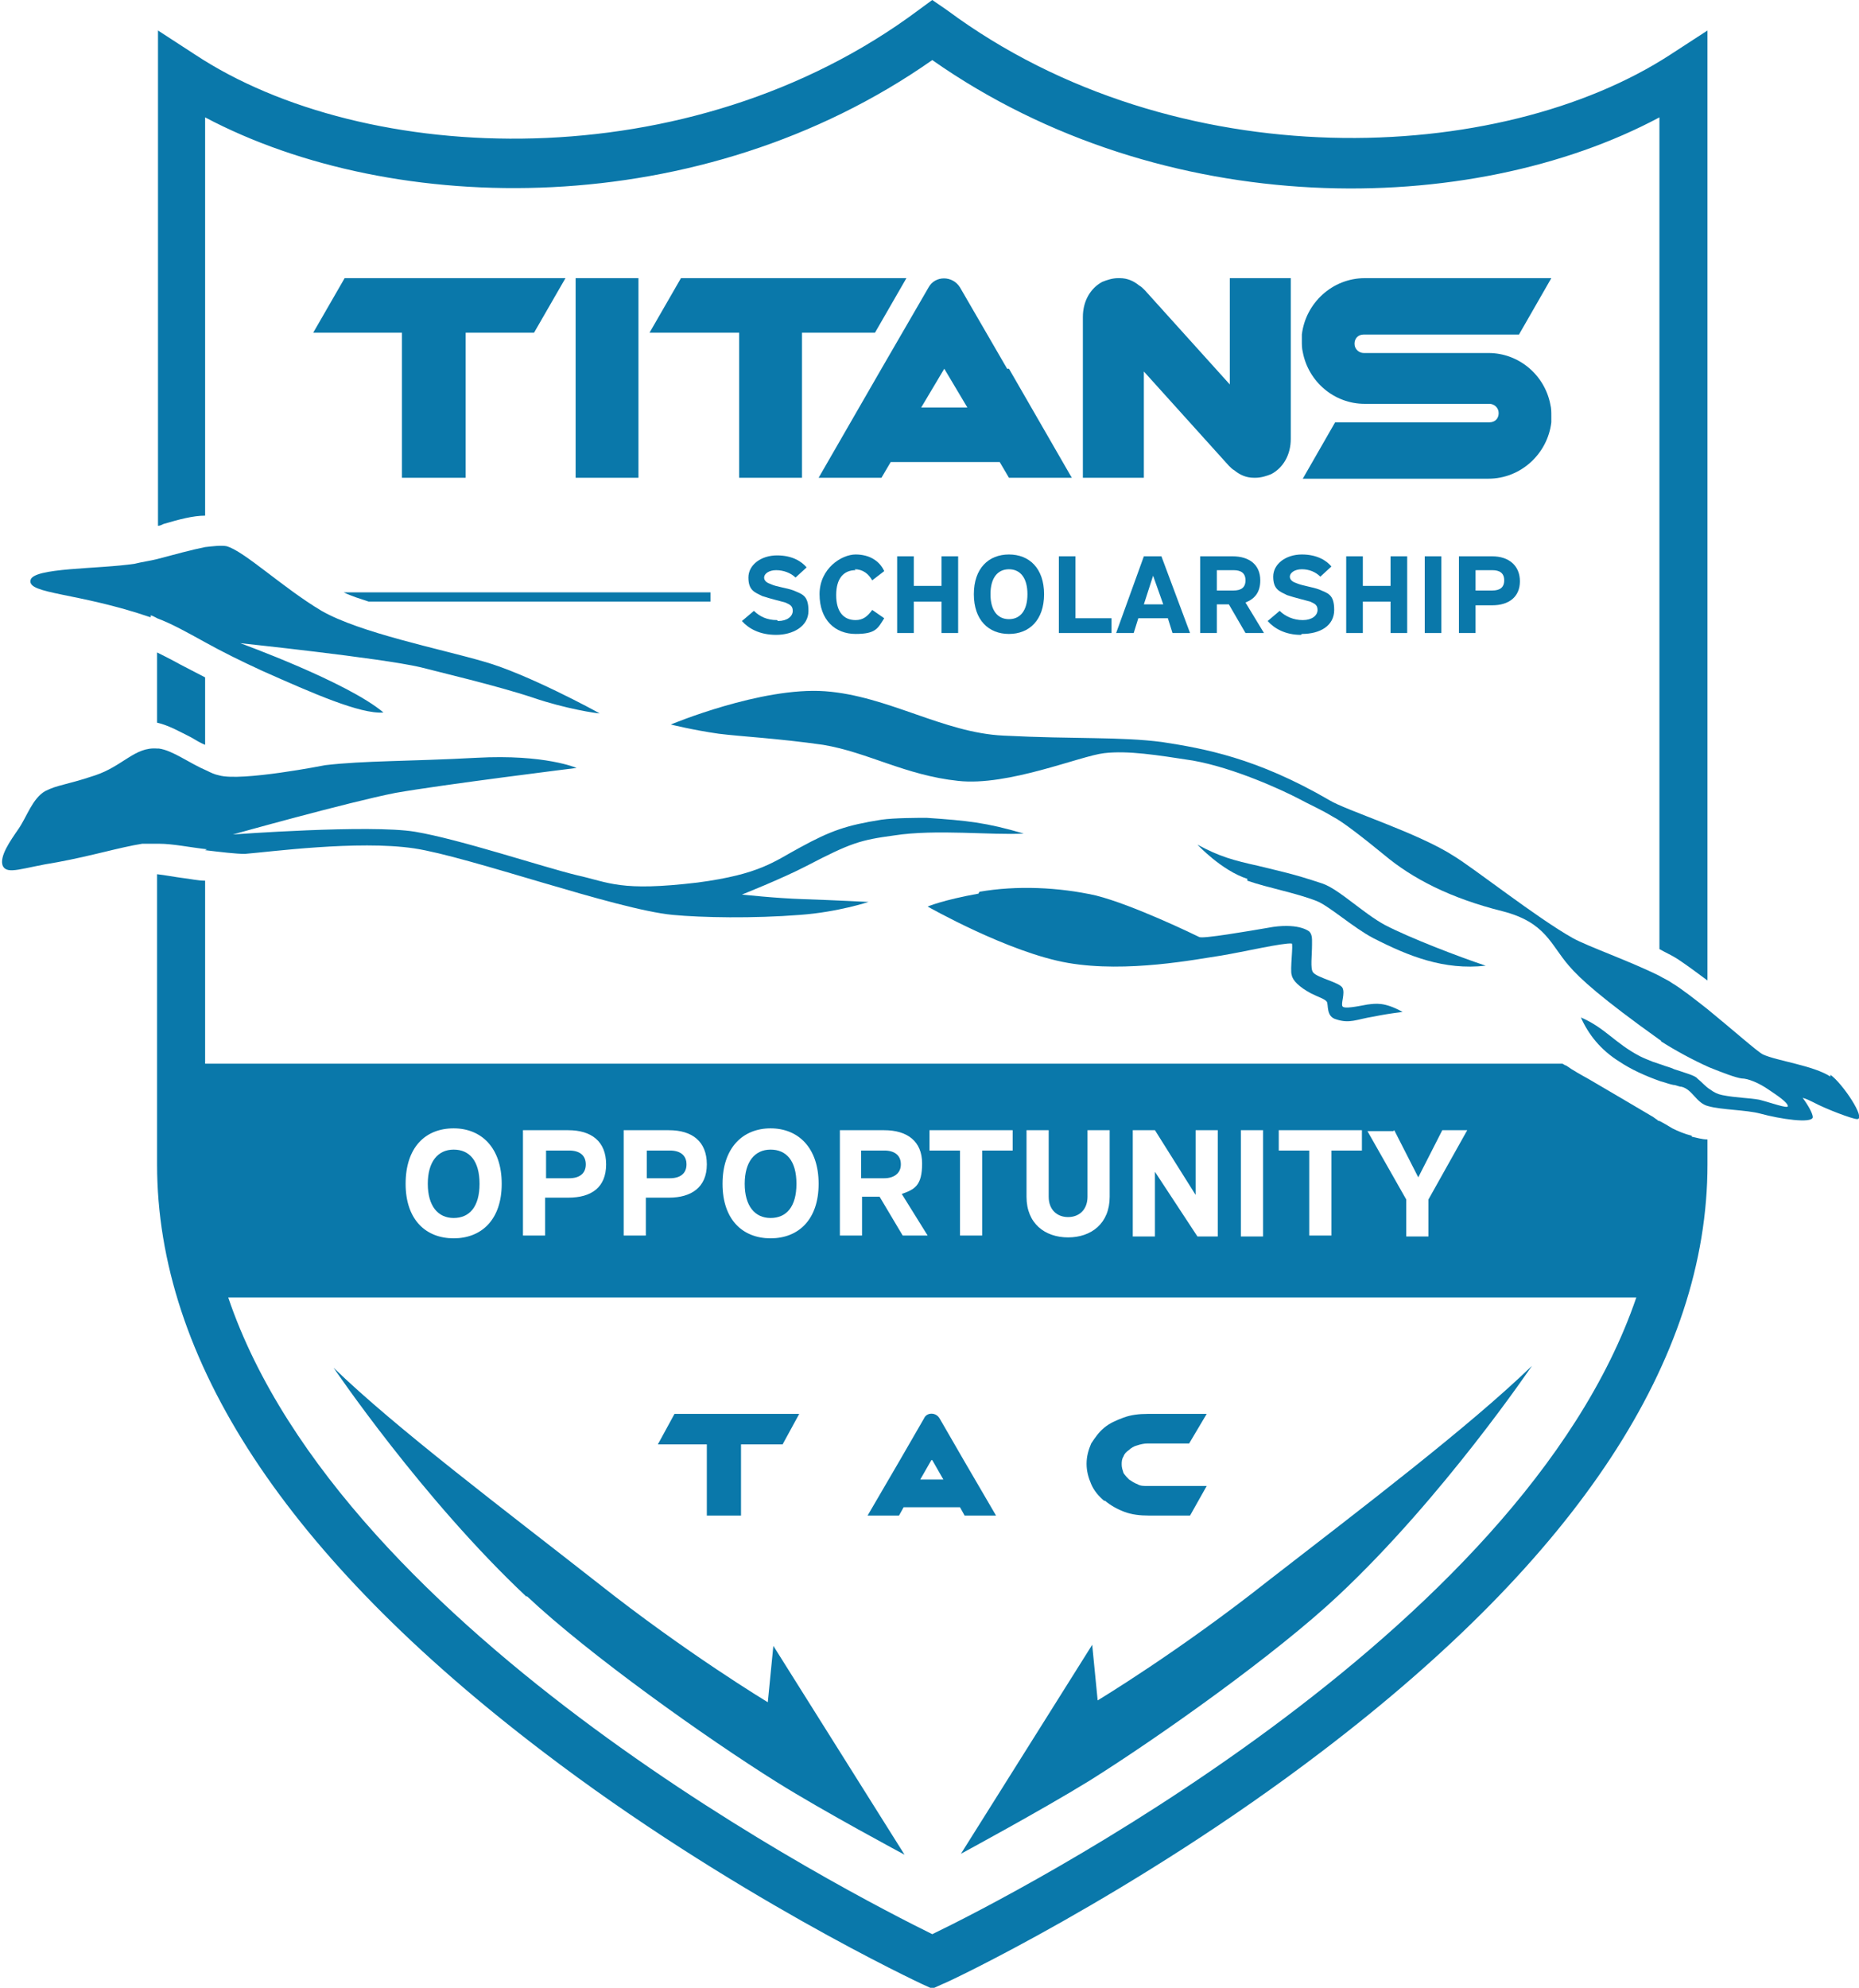 <svg xmlns="http://www.w3.org/2000/svg" xmlns:xlink="http://www.w3.org/1999/xlink" id="Layer_2" viewBox="0 0 201.2 215.1"><defs><style>      .st0 {        fill: #0a78aa;      }    </style></defs><path class="st0" d="M22.2,55.8V12.7c20.4,10.8,53.6,11.4,78.7-6.2,25.1,17.6,58.3,17.1,78.7,6.2v90c.7.4,1.4.7,2,1.1.9.6,2,1.4,3.2,2.3V3.3l-4,2.6h0c-18.4,12-53.5,13.6-78.3-4.8L100.9,0l-1.5,1.1c-24.8,18.5-60,16.9-78.3,4.8l-4-2.6v53.6c.2,0,.4-.1.6-.2,1.7-.5,3.2-.9,4.5-.9Z"></path><path class="st0" d="M17,70.6v7.6c1.3.3,2.5,1,3.7,1.6.5.3,1,.6,1.5.8v-7.3c-1-.5-1.9-1-2.7-1.4h0c-.9-.5-1.7-.9-2.5-1.3Z"></path><path class="st0" d="M183.1,122.9c-.8-.2-1.5-.5-2.1-.8-.5-.3-1-.6-1.4-.8,0,0-.2,0-.2-.1-.2-.1-.4-.3-.6-.4-1.7-1-4.4-2.6-6.8-4-.9-.5-1.8-1-2.5-1.5-.1,0-.2-.1-.4-.2H22.2v-19.8c-.8,0-1.6-.2-2.5-.3-.8-.1-1.8-.3-2.7-.4v31.4c0,21.1,14,42.4,41.7,63.5,20.3,15.5,40.9,25.1,41.1,25.2l1.1.5,1.1-.5c.2,0,20.8-9.7,41.1-25.2,27.7-21.1,41.7-42.4,41.7-63.5v-2.7c-.6,0-1.2-.2-1.7-.3h0ZM150.9,122.3h0l2.6,5.1,2.6-5.1h2.7l-4.2,7.5v4h-2.4v-4l-4.2-7.4h2.8ZM147.4,122.3v2.2h-3.3v9.2h-2.4v-9.2h-3.3v-2.2h9ZM134.3,122.3h2.4v11.5h-2.4v-11.5ZM122.6,122.3h2.4l4.4,7v-7h2.4v11.5h-2.2l-4.6-7v7h-2.4v-11.5ZM111.1,122.3h2.4v7.2c0,1.4.9,2.2,2.1,2.2s2.1-.8,2.1-2.2v-7.2h2.4v7.2c0,2.9-2,4.4-4.5,4.4s-4.5-1.5-4.5-4.4v-7.2ZM100.6,122.3h9v2.2h-3.3v9.2h-2.4v-9.2h-3.3v-2.2ZM90.9,122.3h4.8c2.5,0,4.1,1.2,4.1,3.6s-.8,2.8-2.2,3.3l2.8,4.5h-2.7l-2.5-4.2h-1.9v4.2h-2.4v-11.5ZM83.4,122.1c3,0,5.2,2.1,5.2,6s-2.2,5.9-5.2,5.9-5.2-2-5.2-5.9,2.2-6,5.2-6ZM67.5,122.3h4.9c2.5,0,4.1,1.2,4.1,3.7s-1.7,3.6-4.1,3.6h-2.5v4.1h-2.4v-11.5ZM56.6,122.3h4.9c2.5,0,4.1,1.2,4.1,3.7s-1.6,3.6-4.1,3.6h-2.5v4.1h-2.4v-11.5ZM49.1,122.1c3,0,5.2,2.1,5.2,6s-2.2,5.9-5.2,5.9-5.2-2-5.2-5.9,2.1-6,5.2-6ZM100.9,209.3c-8.5-4.2-63.8-32.3-76.2-68.9h152.4c-12.5,36.6-67.7,64.8-76.2,68.9Z"></path><path class="st0" d="M57,172.7c6.8,6.4,19.5,15.4,27,20.1,5.1,3.2,13.9,7.9,13.9,7.9l-14.2-22.6-.6,6.1s-8.8-5.3-18.4-12.9c-10.2-8-21.9-16.8-28.6-23.3,0,0,9.6,14.2,20.9,24.8Z"></path><path class="st0" d="M118.2,178l-14.2,22.6s8.7-4.7,13.9-7.9c7.5-4.7,20.2-13.7,27-20.1,11.3-10.6,20.9-24.8,20.9-24.8-6.7,6.5-18.4,15.4-28.6,23.3-9.6,7.6-18.4,12.9-18.4,12.9l-.6-6.1Z"></path><path class="st0" d="M76.9,65.1v-1h-39.7c.8.4,1.8.7,2.7,1h37Z"></path><path class="st0" d="M84.1,67.1c-1.1,0-1.9-.4-2.5-1l-1.3,1.1c.7.8,1.9,1.5,3.7,1.5s3.5-.9,3.5-2.6-.7-1.8-1.6-2.2h0c-.8-.3-1.9-.4-2.5-.7-.3-.1-.7-.3-.7-.7s.5-.8,1.3-.8,1.6.3,2.1.8l1.2-1.1c-.5-.6-1.5-1.3-3.2-1.3s-3.1,1-3.1,2.4.7,1.6,1.5,2c.9.3,1.8.5,2.5.7.4.2.8.3.8.9s-.6,1.1-1.6,1.1Z"></path><path class="st0" d="M92.5,61.6c.9,0,1.5.5,1.9,1.2l1.3-1c-.5-1.1-1.6-1.8-3.1-1.8s-3.9,1.5-3.9,4.3,1.7,4.3,3.9,4.3,2.4-.6,3.1-1.7l-1.3-.9c-.5.7-1,1.1-1.8,1.1-1.3,0-2.1-.9-2.1-2.7s.8-2.7,2.1-2.7Z"></path><polygon class="st0" points="103.7 68.5 103.7 60.2 101.9 60.2 101.9 63.4 98.9 63.4 98.9 60.2 97.1 60.2 97.1 68.5 98.9 68.5 98.9 65.1 101.9 65.1 101.9 68.5 103.7 68.5"></polygon><path class="st0" d="M105.4,64.3c0,2.8,1.6,4.3,3.8,4.3s3.8-1.5,3.8-4.3-1.6-4.3-3.8-4.3-3.8,1.5-3.8,4.3ZM111.2,64.3c0,1.8-.8,2.7-2,2.7s-2-.9-2-2.7.8-2.7,2-2.7,2,.9,2,2.7Z"></path><polygon class="st0" points="120.3 66.9 116.4 66.9 116.4 60.2 114.6 60.2 114.6 68.5 120.3 68.5 120.3 66.9"></polygon><path class="st0" d="M120.9,68.5h1.8l.5-1.6h3.2l.5,1.6h1.9l-3.1-8.3h-1.9l-3,8.3ZM125.9,65.4h-2.1l1-3.1,1.1,3.1Z"></path><path class="st0" d="M136.4,62.8c0-1.7-1.2-2.6-3-2.6h-3.5v8.3h1.8v-3.1h1.3l1.8,3.1h2l-2-3.3c1-.4,1.6-1.1,1.6-2.4ZM133.5,63.9h-1.8v-2.2h1.8c.8,0,1.3.3,1.3,1.1s-.5,1.1-1.3,1.1Z"></path><path class="st0" d="M140.9,68.6c2,0,3.5-.9,3.5-2.6s-.7-1.8-1.6-2.2h0c-.8-.3-1.8-.4-2.5-.7-.3-.1-.7-.3-.7-.7s.5-.8,1.3-.8,1.5.3,2,.8l1.2-1.1c-.5-.6-1.5-1.3-3.2-1.3s-3.1,1-3.1,2.4.7,1.6,1.5,2c.9.3,1.8.5,2.5.7.4.2.8.3.8.9s-.6,1.1-1.6,1.1-1.9-.4-2.5-1l-1.3,1.1c.7.8,1.9,1.5,3.6,1.5Z"></path><polygon class="st0" points="152.3 68.5 152.3 60.2 150.5 60.2 150.5 63.4 147.5 63.4 147.5 60.2 145.7 60.2 145.7 68.5 147.5 68.5 147.5 65.1 150.5 65.1 150.5 68.5 152.3 68.5"></polygon><rect class="st0" x="154.2" y="60.2" width="1.8" height="8.3"></rect><path class="st0" d="M157.9,60.2v8.3h1.8v-3h1.8c1.8,0,3-.9,3-2.6s-1.2-2.7-3-2.7h-3.6ZM162.8,62.8c0,.8-.5,1.1-1.3,1.1h-1.8v-2.2h1.8c.8,0,1.3.3,1.3,1.1Z"></path><path class="st0" d="M49.1,131.8c1.7,0,2.8-1.2,2.8-3.7s-1.1-3.7-2.8-3.7-2.8,1.3-2.8,3.7,1.1,3.7,2.8,3.7Z"></path><path class="st0" d="M63.4,126c0-1-.7-1.5-1.8-1.5h-2.5v3h2.5c1.1,0,1.8-.5,1.8-1.5Z"></path><path class="st0" d="M74.3,126c0-1-.7-1.5-1.8-1.5h-2.5v3h2.5c1.1,0,1.8-.5,1.8-1.5Z"></path><path class="st0" d="M83.4,131.8c1.7,0,2.8-1.2,2.8-3.7s-1.1-3.7-2.8-3.7-2.8,1.3-2.8,3.7,1.1,3.7,2.8,3.7Z"></path><path class="st0" d="M97.5,126c0-1-.7-1.5-1.8-1.5h-2.5v3h2.5c1,0,1.8-.5,1.8-1.5Z"></path><path class="st0" d="M109,39.9h0l-5.1-8.8c-.8-1.3-2.7-1.3-3.4,0l-5.1,8.8-6.8,11.8h6.8l1-1.7h11.8l1,1.7h6.8l-6.8-11.8ZM99.7,44.1h0l2.5-4.2,2.5,4.2h-4.9Z"></path><polygon class="st0" points="50.4 51.7 50.4 36 57.8 36 61.2 30.1 37.3 30.1 33.9 36 43.5 36 43.5 51.7 50.4 51.7"></polygon><polygon class="st0" points="98.1 30.1 73.7 30.1 70.3 36 80 36 80 51.7 86.8 51.7 86.8 36 94.7 36 98.1 30.1"></polygon><rect class="st0" x="62.3" y="30.1" width="6.8" height="21.6"></rect><path class="st0" d="M139.7,47.5v-17.4h-6.6v11.5l-4.6-5.1h0s-4.6-5.1-4.6-5.1h0c-.2-.2-.4-.4-.6-.5-.6-.5-1.3-.8-2.1-.8,0,0-.1,0-.2,0-.6,0-1.2.2-1.7.4-1.3.7-2.1,2.1-2.1,3.8v17.4h6.6v-11.5l4.6,5.1h0s4.6,5.1,4.6,5.1h0c.2.2.4.4.6.5.6.5,1.3.8,2.1.8,0,0,.1,0,.2,0,.6,0,1.2-.2,1.7-.4,1.3-.7,2.1-2.1,2.1-3.8Z"></path><path class="st0" d="M167.9,45.7c0-.2,0-.5,0-.7,0-.4,0-.8-.1-1.2-.6-3.2-3.4-5.6-6.7-5.6h-13.5c-.5,0-1-.4-1-1s.4-1,1-1h16.8l3.5-6.1h-20.2c-3.5,0-6.4,2.7-6.8,6.1,0,.2,0,.5,0,.7,0,.4,0,.8.1,1.2.6,3.2,3.4,5.6,6.7,5.6h13.5c.5,0,1,.4,1,1s-.4,1-1,1h-16.7l-3.5,6.1h20.1c3.5,0,6.4-2.7,6.8-6.1Z"></path><polygon class="st0" points="76.5 164 80.2 164 80.2 156.3 84.7 156.3 86.5 153 73 153 71.2 156.3 76.5 156.3 76.5 164"></polygon><path class="st0" d="M119.6,162.4c.6.5,1.3.9,2.1,1.2.8.3,1.7.4,2.6.4h4.5l1.8-3.2h-6.4,0c-.4,0-.8,0-1.1-.2-.3-.1-.6-.3-.9-.5-.2-.2-.4-.4-.6-.7-.1-.3-.2-.6-.2-.9s0-.6.2-.9c.1-.3.3-.5.6-.7.2-.2.5-.4.9-.5.3-.1.7-.2,1.1-.2h4.5l1.9-3.2h-6.4c-.9,0-1.8.1-2.6.4-.8.3-1.5.6-2.1,1.1-.6.5-1,1.1-1.4,1.7-.3.7-.5,1.4-.5,2.2s.2,1.5.5,2.2c.3.7.8,1.3,1.4,1.8Z"></path><path class="st0" d="M97.9,163.1h6l.5.9h3.4l-3.5-6h0l-2.6-4.5c-.4-.7-1.4-.7-1.7,0l-2.6,4.5-3.5,6h3.4l.5-.9ZM100.9,158l1.2,2.1h-2.5l1.2-2.1Z"></path><path class="st0" d="M16.3,66.6c.2,0,.5.2.7.3,1.6.6,3.2,1.5,5.2,2.6,1.8,1,3.8,2,6.2,3.1,5.4,2.4,10.6,4.7,13.1,4.5-3.9-3.3-15.5-7.5-15.5-7.5,0,0,15.2,1.6,19.5,2.6,1.9.5,8.3,2,12.2,3.3,3.5,1.2,6.9,1.7,7.2,1.7h0c-.5-.3-7.9-4.3-12.5-5.6-4.8-1.4-13.4-3.1-17.6-5.5-4.2-2.5-8.4-6.5-10.3-7-.6-.1-1.4,0-2.3.1-1.5.3-3.3.8-5.2,1.3-.8.2-1.6.3-2.4.5-3.9.6-11.1.4-11.3,1.8-.3,1.5,5.1,1.3,13,4Z"></path><path class="st0" d="M198.1,116.5c-1.8-1.2-5.8-1.7-7.3-2.4-.6-.3-3.3-2.7-6-4.9-1.4-1.1-2.8-2.2-3.8-2.8-.4-.3-.9-.5-1.4-.8-3.2-1.6-7.8-3.2-9.4-4.1-3.9-2.2-10.6-7.5-12.9-8.9-3.9-2.5-11.6-4.9-13.4-6-7.9-4.6-13.6-5.6-18.1-6.3-4.6-.6-9.4-.3-17.2-.7-6.5-.3-12.5-4.3-19.3-4.8-6.9-.5-16.7,3.6-16.7,3.6,0,0,2.4.6,5.2,1,2.4.3,6.4.5,11.3,1.2,4.8.8,8.9,3.3,14.6,3.9,5.4.6,13.2-2.7,15.8-3,2.6-.3,5.7.2,9.6.8,4.5.8,9.7,3.2,11.6,4.2.9.5,2.1,1,3.6,1.9,1,.5,3.3,2.3,5.5,4.1,3.1,2.6,7.2,4.7,12.8,6.1,4.7,1.2,5.2,3.6,7.2,5.9,1.2,1.4,3.5,3.5,9.8,8,0,0,.2.1.2.2,1.4.9,3.4,2,5.2,2.8,1.5.6,2.8,1.1,3.5,1.2.7,0,1.9.5,2.9,1.2.9.6,2.1,1.4,2.1,1.8,0,.3-1.9-.4-3.1-.7-1.1-.2-2.5-.2-4-.5-.5-.1-.9-.3-1.3-.6-.5-.3-.9-.8-1.4-1.2-.2-.3-1.3-.6-2.5-1-.4-.2-.9-.3-1.4-.5-.3-.1-.6-.2-.9-.3-.5-.2-1-.4-1.4-.6-2.7-1.4-3.8-3.1-6.4-4.2.8,1.8,2.1,3.5,4.2,4.8,1.2.8,2.7,1.5,4.4,2.1.4.1.9.3,1.4.4.3,0,.6.2.9.2,1.2.3,1.6,1.8,2.9,2.1,0,0,0,0,0,0,1.4.4,4.1.4,5.6.8,2.2.6,5.6,1.1,5.7.4,0-.4-.5-1.3-1.1-2.1.4.1.8.3,1.2.5,1.3.7,4.2,1.8,4.7,1.8h0c1,0-1.6-3.9-2.9-4.8Z"></path><path class="st0" d="M22.2,92c1.7.2,3.3.4,4.3.4,2.6-.2,12.2-1.5,18.3-.6,6,.9,21.8,6.6,28,7.2,3.2.3,8.7.4,13.8,0,4.1-.3,7.4-1.4,7.4-1.4,0,0-3.9-.2-7-.3-3.1-.1-6.7-.5-6.7-.5,0,0,4.3-1.7,7-3.1,4.8-2.5,5.8-2.8,9.5-3.3,4.5-.7,10.6,0,14-.2h0c-4.1-1.2-6.1-1.4-10.5-1.7-.9,0-3.5,0-4.9.2-3.8.6-5.5,1.2-8.8,3-2.8,1.5-4.3,2.9-11.1,3.8-8.4,1-9.5,0-13.1-.8-3.7-.9-12.7-3.9-17.5-4.7-4.9-.8-19.7.3-19.7.3,0,0,12.5-3.5,17.6-4.5,5.1-.9,19.6-2.7,19.6-2.7,0,0-3.4-1.5-10.8-1.1-7.4.4-12.1.3-16.4.8,0,0-9.1,1.8-11.5,1.1-.5-.1-.9-.3-1.3-.5-1.9-.8-3.7-2.2-5.2-2.4,0,0-.2,0-.2,0-2.4-.2-3.7,1.9-6.7,2.9-3.3,1.1-4,1-5.4,1.7-1.4.8-2,2.8-2.9,4.1-.9,1.3-2.1,3-1.7,4,.5,1,2.1.2,5.9-.4,3.8-.7,6.7-1.6,9.2-2,.5,0,1.1,0,1.8,0,1.5,0,3.4.4,5.2.6Z"></path><path class="st0" d="M135,95.3c2.3.8,5.2,1.3,7.5,2.2,1.3.5,4,2.9,6.1,4,3.9,2,7.7,3.5,12.2,3h0c-3-1-8.2-3-10.9-4.4-2.4-1.3-5-3.9-6.8-4.5-3.3-1.1-4.5-1.3-6.9-1.9-2.7-.6-4.2-1-6.6-2.3,0,0,2.6,2.8,5.4,3.7Z"></path><path class="st0" d="M105.9,96.7c-3.9.7-5.5,1.4-5.5,1.4,0,0,8.8,5,15.2,6.1,6.4,1.1,13.9-.4,16.6-.8,2.4-.4,6.7-1.4,7.6-1.3.2,0-.2,2.9,0,3.4.1.6.8,1.3,2.1,2,.8.4,1.5.6,1.7.9.2.3-.1,1.6,1,1.9,1.5.5,2.2,0,4.1-.3,1-.2,1.6-.3,3.1-.5h0c-2-1.1-2.9-.9-3.8-.8-1.1.2-2.5.5-2.7.2-.2-.3.3-1.4,0-2-.3-.6-2.8-1.1-3.2-1.7-.3-.4-.1-1.8-.1-3,0-.2,0-.2,0-.5,0-.4-.1-.7-.3-.9,0,0-1-.9-3.9-.5-2.9.5-7.6,1.3-8,1.1-.4-.2-7.2-3.5-11.2-4.5-4-.9-8.6-1.1-12.6-.4Z"></path></svg>